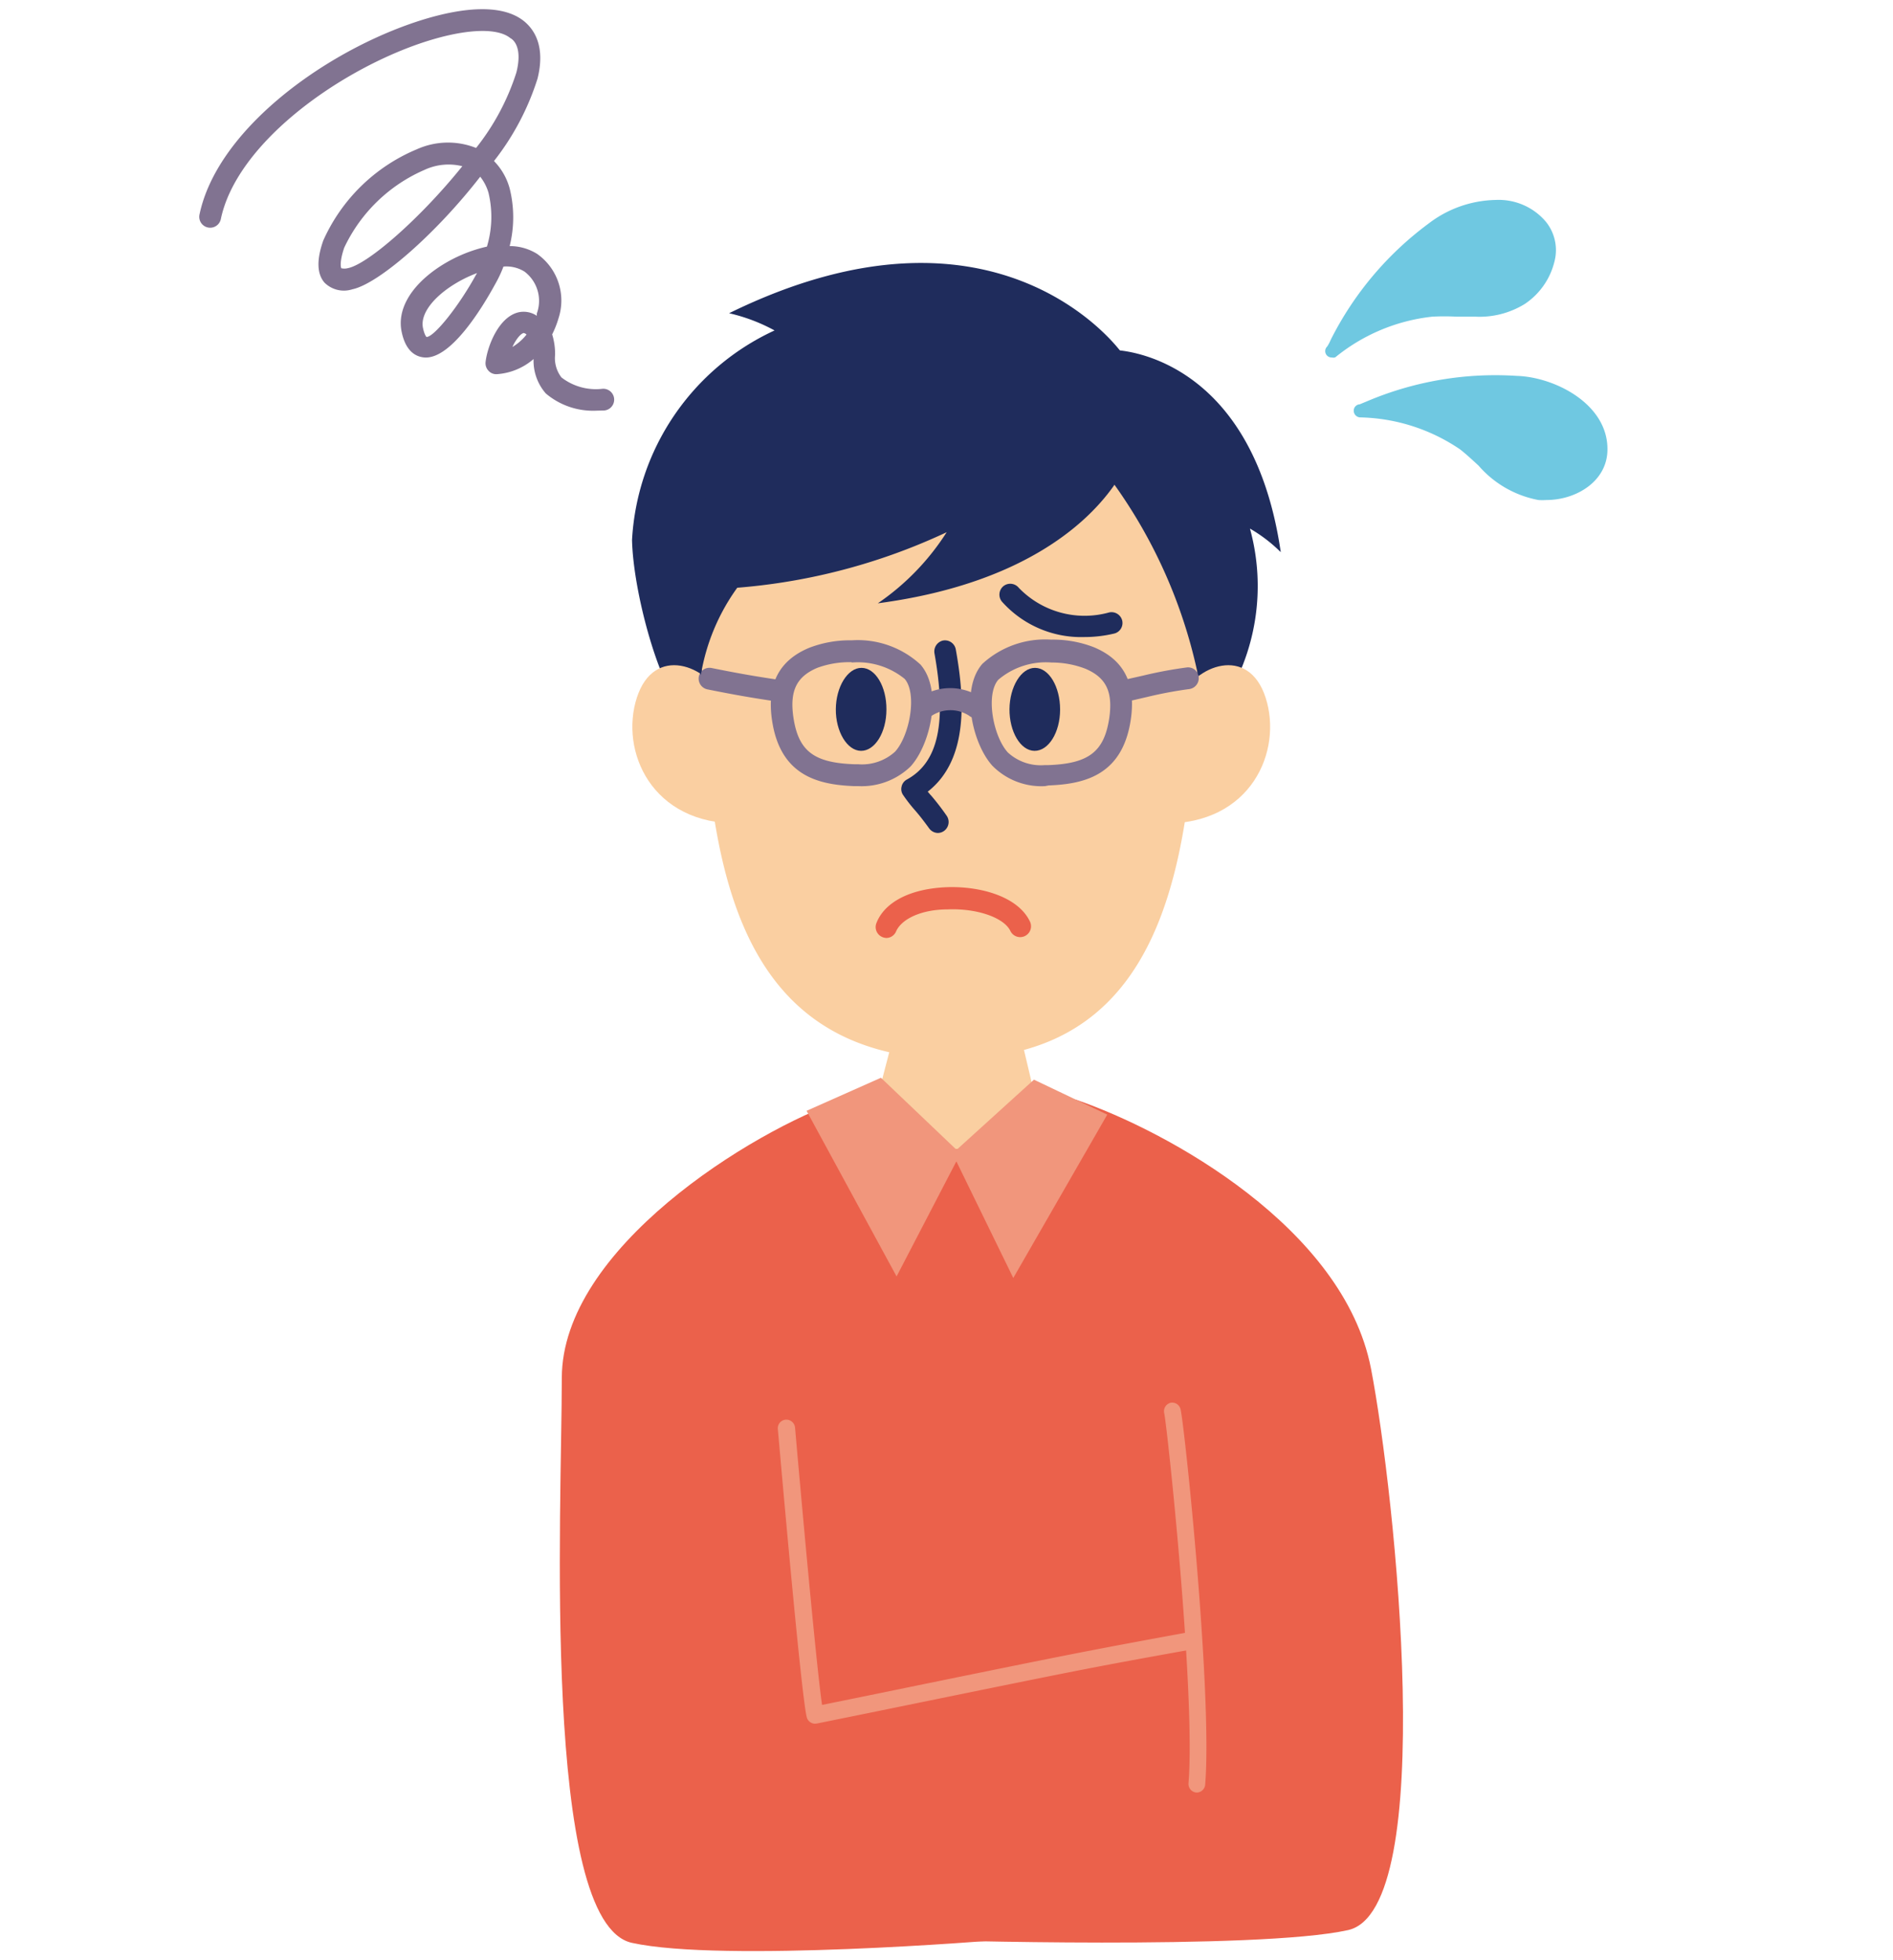 <svg xmlns="http://www.w3.org/2000/svg" viewBox="0 0 109.98 112.86" width="200" height="207"><defs><style>.cls-1{fill:#eb614b;}.cls-2{fill:#facfa1;}.cls-3{fill:#f1967c;}.cls-4{fill:#1f2c5c;}.cls-5{fill:#817391;}.cls-6{fill:#6fc8e1;}.cls-7{fill:none;}</style></defs><title>01</title><g id="レイヤー_2" data-name="レイヤー 2"><g id="イラスト"><path class="cls-1" d="M62.5,63.39C67.85,65.22,78.06,70.85,79.65,79c1.42,7.36,3.94,31.46-1.33,32.63s-24.68.57-24.68.57V63.39Z"/><path class="cls-1" d="M49,63.39c-5.36,1.83-16.36,8.67-16.36,16.17s-1.19,31.65,4.07,32.81,21.15-.15,21.15-.15V63.39Z"/><path class="cls-2" d="M52,59.35l-1.59,6.09a15.44,15.44,0,0,0,10.23-.08l-1.42-6Z"/><polygon class="cls-3" points="60.07 62.23 55.34 66.52 58.87 73.75 64.33 64.26 60.07 62.23"/><polygon class="cls-3" points="51.18 62.12 55.8 66.52 52.09 73.66 46.86 64.04 51.18 62.12"/><path class="cls-4" d="M64.78,19.85s7.94.12,9.63,11.74a8.71,8.71,0,0,0-1.79-1.37A12.57,12.57,0,0,1,71,40.47L66.76,36,62.5,24.32Z"/><path class="cls-4" d="M65.16,20S58.08,10,42.36,17.71a10.29,10.29,0,0,1,2.64,1,14.27,14.27,0,0,0-8.28,12.17c.07,3,1.49,8.13,2.75,9.62a34.14,34.14,0,0,0,2.71-2.08l21-15Z"/><path class="cls-2" d="M68.53,40.15c.89-2,4-3.2,5-.11s-.83,7.37-5.93,7.31Z"/><path class="cls-2" d="M42,40.15c-.89-2-4-3.2-5-.11s.84,7.37,5.94,7.31Z"/><path class="cls-2" d="M69.67,35.72C70,24.5,54.3,21.92,46.38,26.19a10.65,10.65,0,0,0-5.7,9.53C41,47,41.58,59,52.59,60.82l2.25.19C68.67,61.35,69.34,47.89,69.67,35.72Z"/><path class="cls-4" d="M54.49,47.9a.64.64,0,0,1-.51-.27c-.43-.59-.64-.84-.84-1.07a9,9,0,0,1-.66-.85.6.6,0,0,1-.1-.5.61.61,0,0,1,.3-.41c1.84-1,2.33-3.3,1.61-7.34a.65.65,0,0,1,.51-.74.64.64,0,0,1,.73.52c.48,2.68.81,6.36-1.63,8.26.07.08.13.16.2.23A14.34,14.34,0,0,1,55,46.9a.64.64,0,0,1-.15.88A.63.63,0,0,1,54.49,47.9Z"/><path class="cls-4" d="M51.5,40.73c0,1.33-.67,2.41-1.48,2.4S48.55,42,48.56,40.71s.68-2.4,1.49-2.4S51.51,39.4,51.5,40.73Z"/><path class="cls-4" d="M61.59,40.73c0,1.33-.67,2.41-1.49,2.4S58.64,42,58.65,40.71s.67-2.4,1.48-2.4S61.59,39.4,61.59,40.73Z"/><path class="cls-5" d="M49.88,45.18h-.24c-2.11-.08-4.32-.6-4.79-3.85-.3-2.08.41-3.45,2.15-4.18a6.55,6.55,0,0,1,2.48-.44,5.37,5.37,0,0,1,4,1.41c1.3,1.5.58,4.65-.58,5.92A4.09,4.09,0,0,1,49.88,45.18Zm-.4-7.2a5.44,5.44,0,0,0-2,.33c-1.2.51-1.6,1.33-1.39,2.84.29,2,1.19,2.68,3.58,2.76h.2A2.86,2.86,0,0,0,52,43.18c.85-.93,1.3-3.37.56-4.23A4.32,4.32,0,0,0,49.48,38Z"/><path class="cls-5" d="M60.71,45.18A4,4,0,0,1,57.66,44c-1.16-1.27-1.89-4.42-.59-5.92a5.39,5.39,0,0,1,4-1.41,6.55,6.55,0,0,1,2.48.44c1.75.73,2.45,2.1,2.15,4.18-.47,3.25-2.68,3.77-4.78,3.85ZM61.1,38A4.27,4.27,0,0,0,58,39c-.75.86-.3,3.3.56,4.23a2.83,2.83,0,0,0,2.12.73h.19c2.39-.08,3.29-.78,3.58-2.76.21-1.51-.19-2.33-1.39-2.84A5.44,5.44,0,0,0,61.1,38Z"/><path class="cls-5" d="M53.64,41.31a.63.63,0,0,1-.46-.19.64.64,0,0,1,0-.9,3.17,3.17,0,0,1,3.93-.1.62.62,0,0,1,.07.89.64.64,0,0,1-.89.07,2,2,0,0,0-2.23.06A.67.67,0,0,1,53.64,41.31Z"/><path class="cls-1" d="M51.5,54a.68.68,0,0,1-.23-.05.63.63,0,0,1-.35-.82c.48-1.23,2-2,4.09-2.08,1.9-.07,4.13.52,4.83,2a.63.63,0,1,1-1.14.54c-.37-.77-1.93-1.32-3.64-1.25-1.52,0-2.68.55-3,1.28A.62.62,0,0,1,51.5,54Z"/><path class="cls-5" d="M45.26,40.27h-.09c-1.43-.21-2.42-.38-4.07-.71a.64.64,0,0,1-.5-.74.63.63,0,0,1,.75-.5c1.64.33,2.58.49,4,.7a.63.63,0,0,1-.09,1.26Z"/><path class="cls-5" d="M65.47,40.27A.63.63,0,0,1,65.34,39l1.07-.24a24.15,24.15,0,0,1,2.51-.47.62.62,0,0,1,.72.53.64.64,0,0,1-.53.72,23.58,23.58,0,0,0-2.42.45l-1.08.25Z"/><path class="cls-4" d="M65.56,26.21S63.23,32.94,51,34.56a14.29,14.29,0,0,0,4-4.13A35.15,35.15,0,0,1,39,33.75s1-13.4,20.11-12.28a13,13,0,0,1,6.75,3.63Z"/><path class="cls-4" d="M43.26,33.1a12,12,0,0,0-2.54,5.62,24.61,24.61,0,0,1-1.21-3.41c.17-.09,1.13-4.05,1.34-4.09A20.16,20.16,0,0,1,43.26,33.1Z"/><path class="cls-4" d="M62.71,25.13A29.4,29.4,0,0,1,69.6,38.72a9.56,9.56,0,0,0,.58-9S67.77,24.06,62.71,25.13Z"/><path class="cls-4" d="M63,36.52a6.16,6.16,0,0,1-4.8-2.07.64.64,0,0,1,.1-.89.64.64,0,0,1,.89.1,5.31,5.31,0,0,0,5.25,1.43.64.64,0,0,1,.76.48.63.63,0,0,1-.48.75A7.46,7.46,0,0,1,63,36.52Z"/><path class="cls-6" d="M79,23.38a19.28,19.28,0,0,1,9.08-1.64c2.07.05,4.94,1.55,4.9,3.91,0,1.8-2,2.7-3.59,2.52-1.92-.23-3-1.78-4.36-2.88A11,11,0,0,0,79,23.38Z"/><path class="cls-6" d="M89.84,28.56a3.46,3.46,0,0,1-.46,0,6.08,6.08,0,0,1-3.48-2c-.35-.32-.7-.65-1.07-.94A10.71,10.71,0,0,0,79,23.76a.39.39,0,0,1-.35-.38A.37.37,0,0,1,79,23s.24-.1.41-.17a19.08,19.08,0,0,1,8.71-1.48c2.18.06,5.31,1.62,5.27,4.3C93.37,27.48,91.57,28.56,89.84,28.56ZM80.6,23.17A10.1,10.1,0,0,1,85.3,25c.39.31.76.65,1.11,1a5.47,5.47,0,0,0,3.06,1.82c1.44.17,3.16-.66,3.18-2.15,0-2.11-2.62-3.48-4.54-3.53A19.74,19.74,0,0,0,80.6,23.17Z"/><path class="cls-6" d="M77.38,19.91a19.2,19.2,0,0,1,5.88-7.12c1.61-1.3,4.77-2,6.27-.18,1.14,1.4.19,3.37-1.13,4.25-1.61,1.06-3.4.55-5.19.61A11,11,0,0,0,77.38,19.91Z"/><path class="cls-6" d="M77.38,20.28a.37.37,0,0,1-.27-.64,2.59,2.59,0,0,0,.21-.4A19,19,0,0,1,83,12.5a6.6,6.6,0,0,1,3.9-1.37,3.59,3.59,0,0,1,2.9,1.25,2.62,2.62,0,0,1,.56,2.1,4.14,4.14,0,0,1-1.77,2.69,5,5,0,0,1-2.87.74l-1.1,0a13.27,13.27,0,0,0-1.41,0,10.75,10.75,0,0,0-5.63,2.36A.34.34,0,0,1,77.38,20.28Zm9.54-8.4a5.8,5.8,0,0,0-3.43,1.2,19.65,19.65,0,0,0-5.06,5.65A10.18,10.18,0,0,1,83.2,17.1a14.62,14.62,0,0,1,1.48,0l1.06,0a4.26,4.26,0,0,0,2.46-.62,3.39,3.39,0,0,0,1.44-2.17,1.9,1.9,0,0,0-.4-1.52A2.93,2.93,0,0,0,86.92,11.88Z"/><path class="cls-5" d="M34.65,23.37a4.24,4.24,0,0,1-2.94-1,2.88,2.88,0,0,1-.71-2,3.63,3.63,0,0,1-2.13.88.6.6,0,0,1-.49-.2.63.63,0,0,1-.17-.49c.09-.87.73-2.61,1.9-2.9a1.37,1.37,0,0,1,1.08.2.74.74,0,0,1,0-.14,2.13,2.13,0,0,0-.72-2.43A2,2,0,0,0,29.25,15a7.06,7.06,0,0,1-.47,1c-.74,1.36-2.64,4.51-4.21,4.27-.43-.06-1-.36-1.23-1.46-.28-1.27.48-2.63,2.09-3.73a8.43,8.43,0,0,1,2.86-1.24,6,6,0,0,0,.09-3.13,2.73,2.73,0,0,0-.48-.93C25.33,13.09,22,16,20.47,16.32a1.6,1.6,0,0,1-1.62-.39c-.44-.51-.46-1.33-.07-2.44a10.29,10.29,0,0,1,5.43-5.3,4.41,4.41,0,0,1,3.45-.08A13.78,13.78,0,0,0,30,3.73c.37-1.46-.17-1.91-.35-2-.81-.67-2.89-.52-5.42.37-4.86,1.72-10.5,5.85-11.4,10.14a.63.63,0,1,1-1.24-.26c1-4.79,6.91-9.2,12.22-11.07,1.79-.63,5-1.49,6.64-.16.61.5,1.24,1.48.78,3.33a15.1,15.1,0,0,1-2.53,4.79,3.63,3.63,0,0,1,.91,1.59,6.9,6.9,0,0,1,0,3.35,3,3,0,0,1,1.59.45A3.31,3.31,0,0,1,32.45,18a5.57,5.57,0,0,1-.37.94,3.85,3.85,0,0,1,.17,1.19,1.83,1.83,0,0,0,.37,1.31A3.27,3.27,0,0,0,35,22.1a.63.63,0,1,1,.1,1.26Zm-4.23-4.51h0c-.19.05-.45.38-.65.81a3,3,0,0,0,.82-.72A.29.29,0,0,0,30.42,18.86Zm-2.71-3.48a7.55,7.55,0,0,0-1.57.81c-1.14.78-1.73,1.68-1.56,2.4.09.41.2.5.2.5.44,0,1.87-1.77,2.89-3.64A.16.16,0,0,0,27.71,15.38Zm-7.91-.29a.81.81,0,0,0,.42,0c1.17-.24,4.23-2.92,6.64-5.92a3.31,3.31,0,0,0-2.19.21A9.2,9.2,0,0,0,20,13.9c-.27.79-.21,1.14-.17,1.19Z"/><path class="cls-3" d="M47.36,99.64a.5.5,0,0,1-.49-.38c-.34-1.35-1.62-16.11-1.68-16.74a.5.5,0,0,1,.46-.54.51.51,0,0,1,.54.45c.34,3.9,1.22,13.69,1.57,16.12l2.36-.48c12.49-2.56,12.73-2.6,18.8-3.72a.5.5,0,1,1,.19,1C63,96.45,62.8,96.5,50.32,99.05l-2.86.58Z"/><path class="cls-3" d="M69.51,103.64h0a.5.5,0,0,1-.46-.54c.42-5.2-1.23-20.66-1.41-21.49A.51.51,0,0,1,68,81a.5.5,0,0,1,.59.38c.26,1.19,1.85,16.54,1.43,21.78A.5.5,0,0,1,69.51,103.64Z"/><rect class="cls-7" width="109.98" height="112.86"/></g></g></svg>